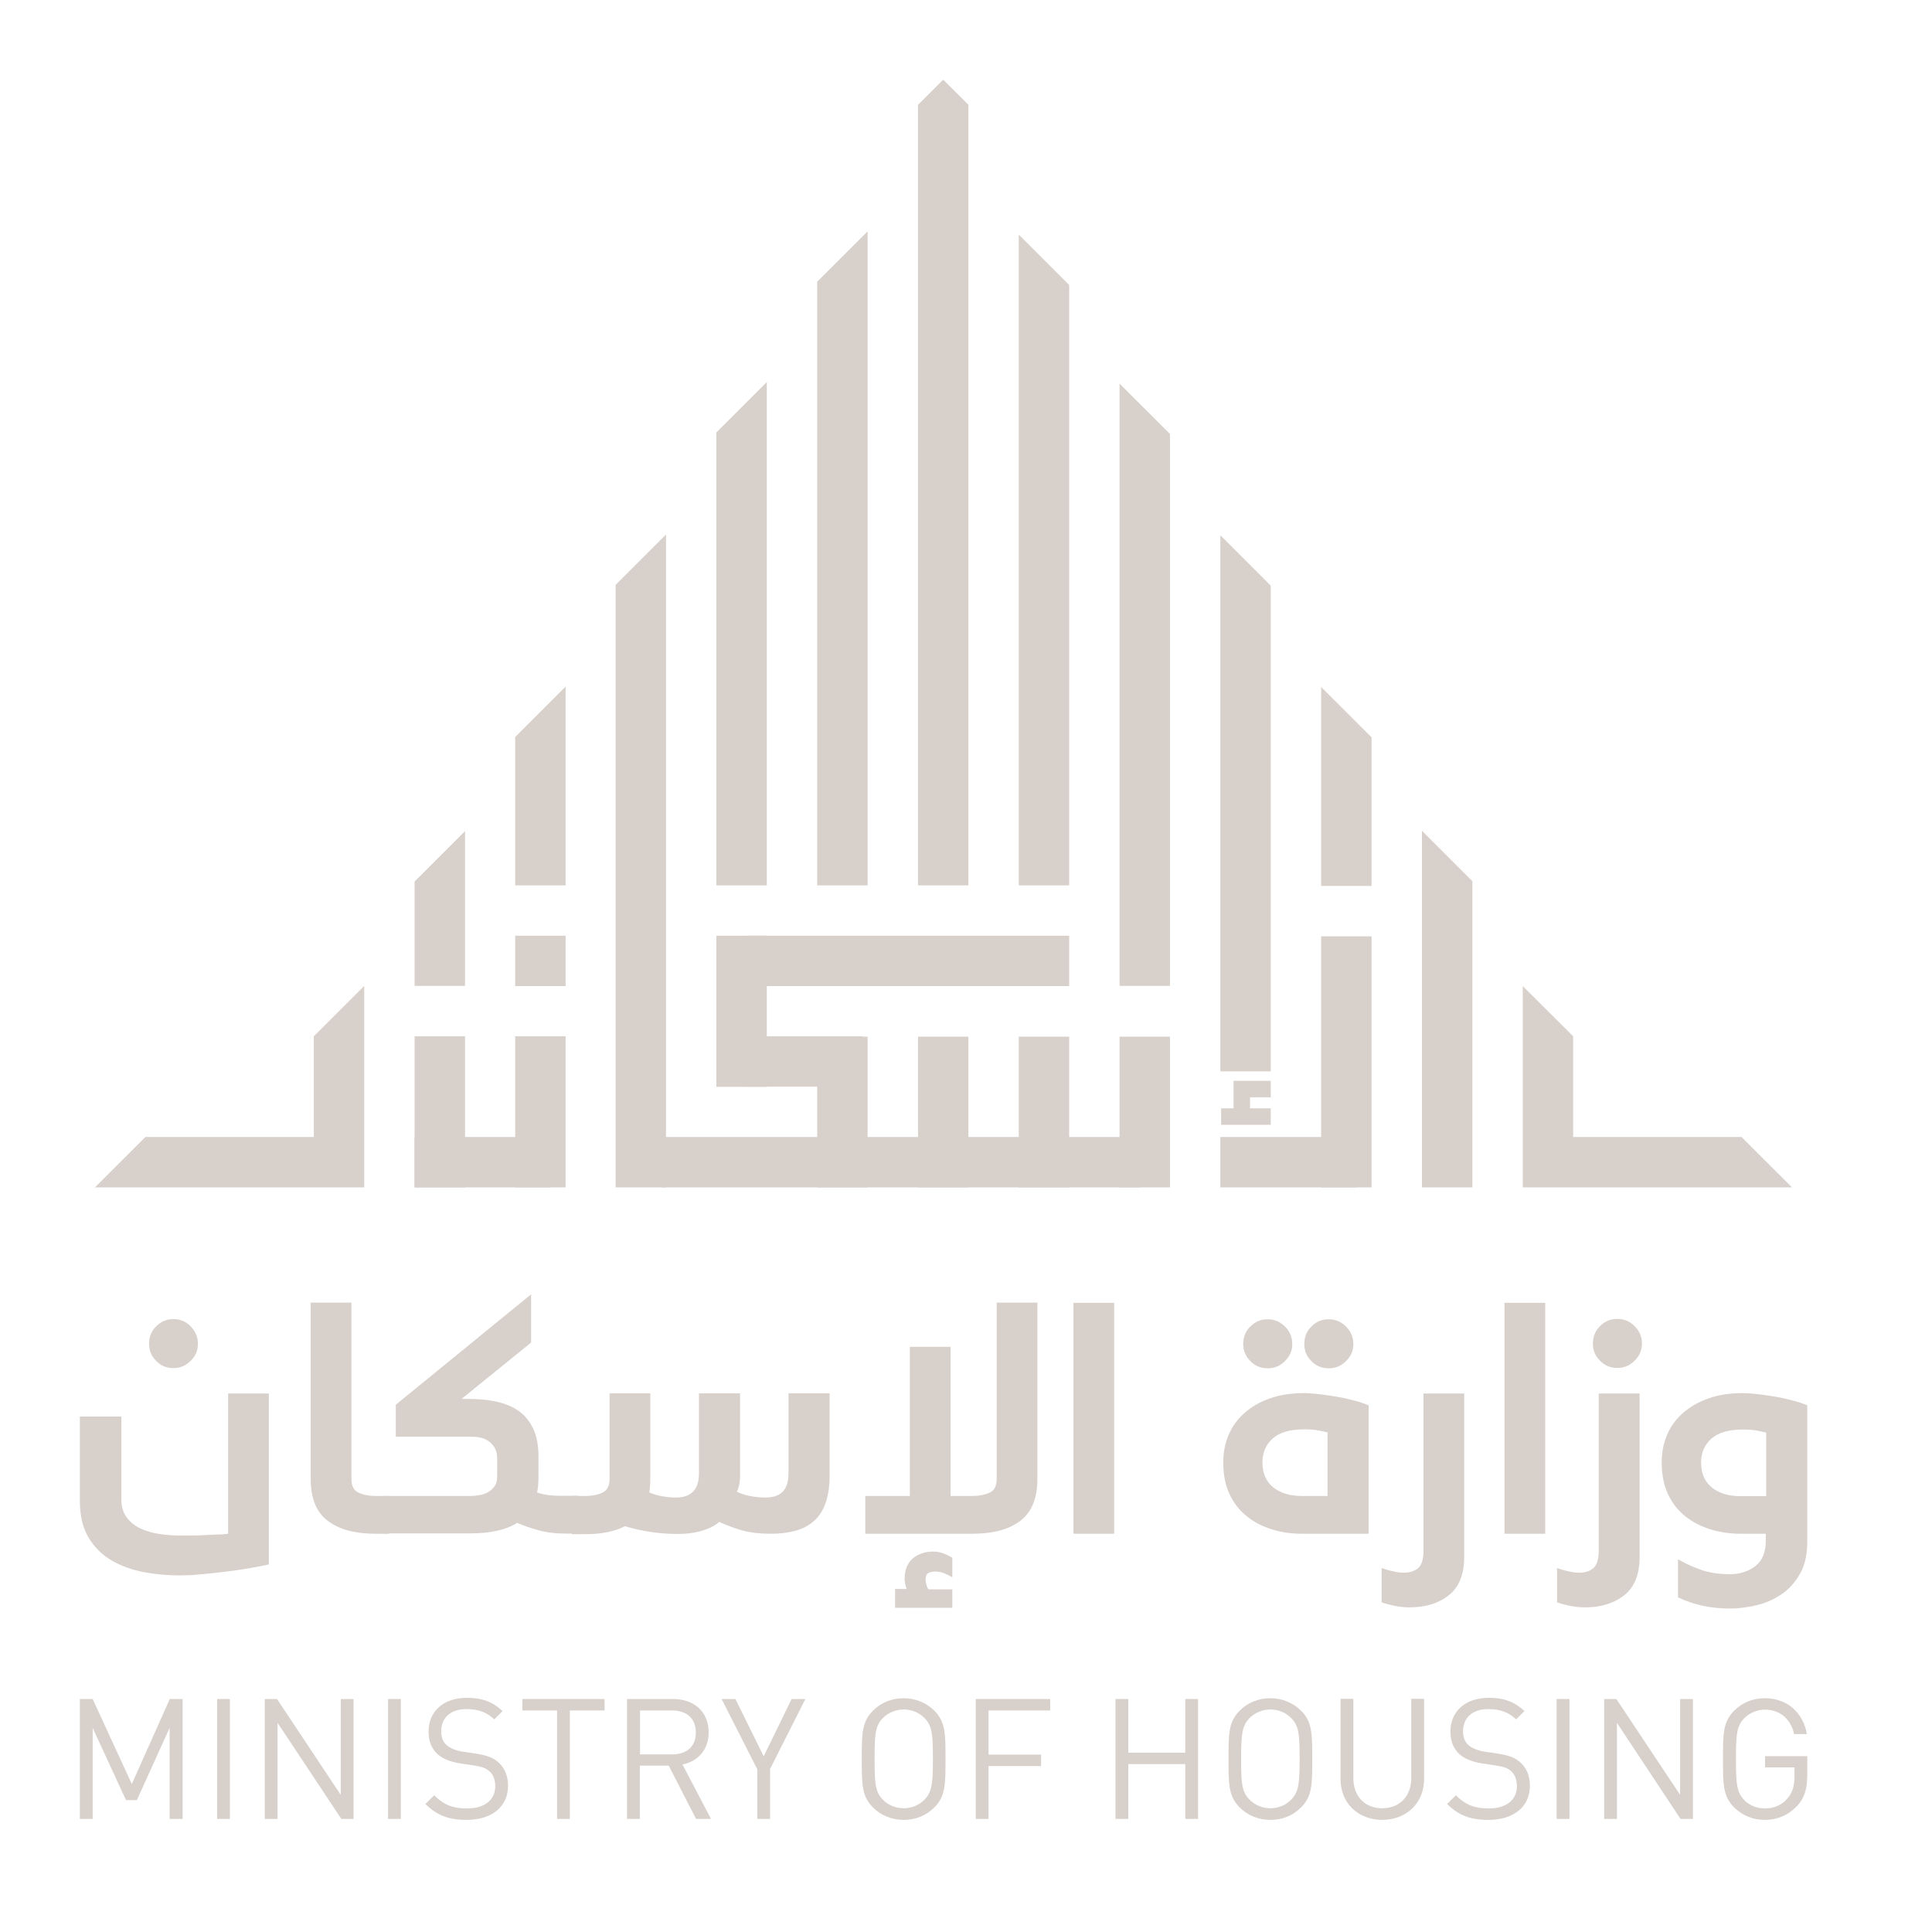 <?xml version="1.0" encoding="UTF-8"?>
<svg xmlns="http://www.w3.org/2000/svg" width="97" height="97" viewBox="0 0 97 97" fill="none">
  <g clip-path="url(#clip0_125_1446)">
    <path d="M13.508 78.542C13.216 78.61 12.866 78.678 12.457 78.746C12.058 78.814 11.639 78.873 11.221 78.921C10.803 78.97 10.394 79.019 10.005 79.048C9.615 79.087 9.284 79.097 9.002 79.097C8.399 79.097 7.805 79.038 7.211 78.931C6.618 78.814 6.083 78.62 5.606 78.348C5.129 78.066 4.74 77.686 4.448 77.2C4.156 76.714 4.01 76.101 4.01 75.352V71.121H6.092V75.264C6.092 75.644 6.18 75.945 6.365 76.188C6.55 76.431 6.774 76.616 7.056 76.743C7.338 76.869 7.649 76.966 7.99 77.015C8.34 77.064 8.671 77.093 9.002 77.093H9.557C9.781 77.093 10.005 77.093 10.228 77.073C10.452 77.064 10.676 77.054 10.9 77.044C11.124 77.044 11.309 77.025 11.454 77.005V69.964H13.498V78.542H13.508ZM8.71 68.689C8.37 68.689 8.078 68.573 7.844 68.329C7.601 68.086 7.484 67.804 7.484 67.474C7.484 67.124 7.601 66.822 7.844 66.588C8.087 66.345 8.37 66.229 8.71 66.229C9.051 66.229 9.323 66.345 9.567 66.588C9.81 66.832 9.936 67.124 9.936 67.474C9.936 67.804 9.82 68.086 9.567 68.329C9.323 68.573 9.031 68.689 8.71 68.689Z" fill="#D7D0CB"></path>
    <path d="M18.86 77.005C17.829 77.005 17.021 76.791 16.456 76.354C15.882 75.926 15.6 75.225 15.6 74.253V65.402H17.644V74.253C17.644 74.603 17.761 74.836 18.004 74.943C18.237 75.05 18.529 75.109 18.87 75.109H19.532V77.005H18.851H18.86Z" fill="#D7D0CB"></path>
    <path d="M19.23 77.005V75.109H23.599C23.784 75.109 23.96 75.089 24.115 75.06C24.281 75.021 24.427 74.973 24.553 74.885C24.68 74.807 24.777 74.7 24.855 74.584C24.933 74.457 24.962 74.302 24.962 74.126V73.241C24.962 73.018 24.923 72.833 24.835 72.687C24.748 72.541 24.641 72.434 24.514 72.347C24.388 72.259 24.252 72.201 24.086 72.171C23.93 72.142 23.765 72.132 23.609 72.132H19.872V70.528L26.665 64.984V67.406L23.171 70.236H23.531C24.057 70.236 24.534 70.284 24.962 70.382C25.39 70.479 25.75 70.635 26.052 70.849C26.354 71.063 26.587 71.354 26.762 71.714C26.938 72.074 27.025 72.522 27.035 73.047V74.117C27.035 74.438 27.015 74.71 26.967 74.934C27.122 74.992 27.307 75.031 27.502 75.06C27.697 75.089 27.911 75.099 28.125 75.099H29.03V76.996H28.397C27.872 76.996 27.424 76.937 27.035 76.83C26.645 76.723 26.295 76.597 25.964 76.461C25.4 76.811 24.621 76.986 23.629 76.986H19.24L19.23 77.005Z" fill="#D7D0CB"></path>
    <path d="M28.718 77.005V75.109H29.38C29.721 75.109 30.013 75.05 30.246 74.943C30.48 74.836 30.606 74.603 30.606 74.253V69.954H32.65V74.253C32.65 74.506 32.631 74.729 32.601 74.934C32.786 75.011 32.991 75.08 33.224 75.118C33.458 75.167 33.691 75.187 33.935 75.187C34.703 75.187 35.093 74.788 35.093 73.981V69.954H37.156V74.117C37.156 74.302 37.136 74.447 37.107 74.574C37.068 74.7 37.039 74.807 37 74.895C37.175 74.982 37.389 75.06 37.642 75.109C37.895 75.157 38.158 75.187 38.431 75.187C39.209 75.187 39.589 74.788 39.589 73.981V69.954H41.652V74.068C41.652 74.622 41.584 75.089 41.447 75.469C41.311 75.848 41.117 76.15 40.854 76.373C40.601 76.597 40.289 76.762 39.92 76.859C39.559 76.957 39.151 77.005 38.693 77.005C38.139 77.005 37.652 76.947 37.243 76.83C36.835 76.714 36.455 76.568 36.114 76.412C35.881 76.607 35.589 76.752 35.229 76.859C34.869 76.966 34.46 77.015 34.022 77.015C33.146 77.015 32.261 76.889 31.375 76.626C31.112 76.762 30.82 76.859 30.48 76.928C30.149 76.996 29.779 77.025 29.38 77.025H28.699L28.718 77.005Z" fill="#D7D0CB"></path>
    <path d="M48.834 77.005H43.443V75.109H45.681V67.62H47.724V75.109H48.814C49.155 75.109 49.447 75.05 49.681 74.943C49.924 74.836 50.041 74.603 50.041 74.253V65.402H52.084V74.253C52.084 75.216 51.802 75.916 51.228 76.354C50.654 76.791 49.856 77.005 48.824 77.005H48.834ZM44.931 79.777H45.525C45.496 79.709 45.467 79.622 45.447 79.525C45.428 79.418 45.418 79.34 45.418 79.281C45.418 79.038 45.457 78.824 45.535 78.649C45.613 78.474 45.72 78.328 45.856 78.221C45.992 78.114 46.138 78.036 46.323 77.978C46.498 77.92 46.683 77.9 46.868 77.9C47.024 77.9 47.179 77.929 47.325 77.978C47.471 78.027 47.637 78.105 47.812 78.211V79.194C47.724 79.135 47.608 79.077 47.452 79.009C47.306 78.941 47.15 78.912 47.004 78.902C46.858 78.902 46.732 78.912 46.625 78.97C46.518 79.019 46.469 79.135 46.469 79.32C46.469 79.369 46.479 79.447 46.508 79.544C46.527 79.641 46.566 79.729 46.615 79.797H47.812V80.721H44.941V79.797L44.931 79.777Z" fill="#D7D0CB"></path>
    <path d="M55.938 77.005H53.894V65.412H55.938V77.005Z" fill="#D7D0CB"></path>
    <path d="M68.716 77.005H65.368C64.852 77.005 64.366 76.937 63.879 76.791C63.402 76.645 62.974 76.431 62.614 76.14C62.244 75.848 61.952 75.478 61.738 75.031C61.524 74.584 61.417 74.049 61.417 73.416C61.417 72.93 61.505 72.473 61.68 72.055C61.855 71.636 62.118 71.267 62.468 70.956C62.818 70.644 63.237 70.391 63.743 70.216C64.249 70.032 64.833 69.944 65.494 69.944C65.679 69.944 65.913 69.964 66.195 69.993C66.477 70.022 66.779 70.071 67.081 70.119C67.392 70.168 67.684 70.236 67.976 70.314C68.268 70.391 68.511 70.469 68.716 70.557V77.005ZM63.645 68.699C63.305 68.699 63.013 68.582 62.779 68.339C62.536 68.096 62.419 67.814 62.419 67.483C62.419 67.133 62.536 66.832 62.779 66.598C63.023 66.355 63.305 66.238 63.645 66.238C63.986 66.238 64.258 66.355 64.511 66.598C64.755 66.841 64.881 67.133 64.881 67.483C64.881 67.814 64.755 68.096 64.511 68.339C64.268 68.582 63.986 68.699 63.645 68.699ZM66.662 71.918C66.565 71.899 66.409 71.86 66.215 71.821C66.02 71.782 65.777 71.763 65.485 71.763C64.765 71.763 64.239 71.918 63.898 72.22C63.558 72.531 63.383 72.93 63.383 73.416C63.383 73.951 63.558 74.37 63.908 74.661C64.258 74.953 64.745 75.109 65.358 75.109H66.653V71.918H66.662ZM66.711 68.699C66.37 68.699 66.078 68.582 65.845 68.339C65.602 68.096 65.485 67.814 65.485 67.483C65.485 67.133 65.602 66.832 65.845 66.598C66.078 66.355 66.37 66.238 66.711 66.238C67.052 66.238 67.324 66.355 67.577 66.598C67.82 66.841 67.947 67.133 67.947 67.483C67.947 67.814 67.83 68.096 67.577 68.339C67.334 68.582 67.042 68.699 66.711 68.699Z" fill="#D7D0CB"></path>
    <path d="M71.47 69.964H73.513V78.163C73.513 79.038 73.26 79.68 72.745 80.089C72.229 80.497 71.577 80.701 70.769 80.701C70.506 80.701 70.253 80.672 70.02 80.624C69.786 80.575 69.562 80.517 69.368 80.448V78.727C69.562 78.795 69.757 78.853 69.952 78.892C70.146 78.941 70.321 78.96 70.477 78.96C70.779 78.96 71.022 78.882 71.207 78.727C71.382 78.571 71.47 78.279 71.47 77.852V69.954V69.964Z" fill="#D7D0CB"></path>
    <path d="M77.581 77.005H75.537V65.412H77.581V77.005Z" fill="#D7D0CB"></path>
    <path d="M80.277 69.963H82.32V78.163C82.32 79.038 82.067 79.68 81.552 80.089C81.036 80.497 80.384 80.701 79.576 80.701C79.313 80.701 79.06 80.672 78.827 80.624C78.584 80.575 78.369 80.516 78.175 80.448V78.727C78.369 78.795 78.564 78.853 78.759 78.892C78.953 78.941 79.129 78.96 79.284 78.96C79.586 78.96 79.829 78.882 80.004 78.727C80.18 78.571 80.267 78.279 80.267 77.852V69.954L80.277 69.963ZM81.201 68.68C80.861 68.68 80.569 68.563 80.335 68.32C80.092 68.077 79.975 67.795 79.975 67.464C79.975 67.114 80.092 66.812 80.335 66.579C80.569 66.336 80.861 66.219 81.201 66.219C81.542 66.219 81.814 66.336 82.067 66.579C82.311 66.822 82.437 67.114 82.437 67.464C82.437 67.795 82.311 68.077 82.067 68.32C81.824 68.563 81.532 68.68 81.201 68.68Z" fill="#D7D0CB"></path>
    <path d="M88.666 77.005H87.391C86.875 77.005 86.379 76.937 85.902 76.791C85.425 76.645 84.997 76.431 84.627 76.14C84.257 75.848 83.965 75.478 83.751 75.031C83.537 74.584 83.43 74.049 83.43 73.416C83.43 72.93 83.517 72.473 83.693 72.055C83.868 71.636 84.131 71.267 84.481 70.956C84.831 70.644 85.26 70.391 85.766 70.216C86.272 70.032 86.856 69.944 87.517 69.944C87.702 69.944 87.936 69.963 88.218 69.993C88.5 70.022 88.802 70.07 89.103 70.119C89.415 70.168 89.707 70.236 89.999 70.314C90.291 70.391 90.534 70.469 90.738 70.557V77.394C90.738 78.046 90.622 78.581 90.369 79.019C90.125 79.447 89.814 79.797 89.434 80.05C89.055 80.303 88.646 80.487 88.189 80.594C87.731 80.701 87.293 80.76 86.856 80.76C85.902 80.76 85.026 80.575 84.247 80.196V78.289C84.715 78.552 85.143 78.737 85.542 78.863C85.941 78.98 86.379 79.038 86.856 79.038C87.332 79.038 87.78 78.902 88.13 78.63C88.481 78.357 88.656 77.929 88.656 77.356V77.015L88.666 77.005ZM88.685 71.928C88.578 71.909 88.432 71.87 88.237 71.831C88.033 71.792 87.799 71.773 87.507 71.773C86.787 71.773 86.262 71.928 85.921 72.23C85.581 72.541 85.406 72.94 85.406 73.426C85.406 73.961 85.581 74.379 85.931 74.671C86.281 74.963 86.768 75.118 87.381 75.118H88.675V71.928H88.685Z" fill="#D7D0CB"></path>
    <path d="M8.516 91.322V86.751L6.871 90.379H6.326L4.652 86.751V91.322H4.01V85.302H4.652L6.618 89.572L8.525 85.302H9.168V91.322H8.525H8.516Z" fill="#D7D0CB"></path>
    <path d="M10.9 91.322V85.302H11.542V91.322H10.9Z" fill="#D7D0CB"></path>
    <path d="M17.138 91.322L13.936 86.498V91.322H13.294V85.302H13.907L17.108 90.116V85.302H17.751V91.322H17.138Z" fill="#D7D0CB"></path>
    <path d="M19.483 91.322V85.302H20.125V91.322H19.483Z" fill="#D7D0CB"></path>
    <path d="M23.424 91.371C22.519 91.371 21.926 91.138 21.361 90.573L21.799 90.136C22.296 90.632 22.763 90.797 23.444 90.797C24.32 90.797 24.865 90.379 24.865 89.679C24.865 89.368 24.767 89.095 24.573 88.93C24.378 88.764 24.222 88.706 23.785 88.638L23.084 88.531C22.607 88.453 22.237 88.307 21.974 88.074C21.673 87.802 21.517 87.432 21.517 86.946C21.517 85.924 22.257 85.243 23.444 85.243C24.213 85.243 24.719 85.438 25.235 85.905L24.816 86.323C24.446 85.983 24.047 85.808 23.415 85.808C22.607 85.808 22.15 86.255 22.15 86.926C22.15 87.218 22.237 87.461 22.422 87.617C22.607 87.782 22.918 87.899 23.239 87.947L23.901 88.045C24.466 88.132 24.748 88.249 25.001 88.463C25.332 88.745 25.507 89.153 25.507 89.659C25.507 90.719 24.68 91.371 23.424 91.371Z" fill="#D7D0CB"></path>
    <path d="M28.611 85.876V91.322H27.969V85.876H26.227V85.302H30.353V85.876H28.611Z" fill="#D7D0CB"></path>
    <path d="M34.947 91.322L33.575 88.648H32.124V91.322H31.482V85.302H33.789C34.84 85.302 35.579 85.934 35.579 86.975C35.579 87.85 35.044 88.434 34.265 88.589L35.696 91.322H34.937H34.947ZM33.74 85.876H32.134V88.084H33.74C34.441 88.084 34.937 87.724 34.937 86.984C34.937 86.245 34.441 85.876 33.74 85.876Z" fill="#D7D0CB"></path>
    <path d="M38.664 88.832V91.322H38.022V88.832L36.231 85.302H36.922L38.343 88.181L39.745 85.302H40.435L38.654 88.832H38.664Z" fill="#D7D0CB"></path>
    <path d="M46.907 90.749C46.498 91.157 45.963 91.371 45.369 91.371C44.776 91.371 44.231 91.147 43.832 90.749C43.267 90.184 43.267 89.591 43.267 88.317C43.267 87.043 43.267 86.45 43.832 85.885C44.24 85.477 44.776 85.263 45.369 85.263C45.963 85.263 46.498 85.487 46.907 85.885C47.471 86.45 47.471 87.043 47.471 88.317C47.471 89.591 47.471 90.184 46.907 90.749ZM46.411 86.255C46.148 85.983 45.768 85.827 45.369 85.827C44.97 85.827 44.591 85.993 44.328 86.255C43.949 86.644 43.91 87.053 43.91 88.307C43.91 89.562 43.949 89.971 44.328 90.36C44.591 90.632 44.97 90.787 45.369 90.787C45.768 90.787 46.148 90.632 46.411 90.36C46.79 89.971 46.839 89.562 46.839 88.307C46.839 87.053 46.8 86.644 46.411 86.255Z" fill="#D7D0CB"></path>
    <path d="M49.632 85.876V88.093H52.269V88.667H49.632V91.322H48.989V85.302H52.727V85.876H49.632Z" fill="#D7D0CB"></path>
    <path d="M59.51 91.322V88.57H56.648V91.322H56.006V85.302H56.648V87.996H59.51V85.302H60.152V91.322H59.51Z" fill="#D7D0CB"></path>
    <path d="M65.319 90.749C64.91 91.157 64.385 91.371 63.782 91.371C63.178 91.371 62.643 91.147 62.244 90.749C61.68 90.184 61.68 89.591 61.68 88.317C61.68 87.043 61.68 86.45 62.244 85.885C62.653 85.477 63.188 85.263 63.782 85.263C64.375 85.263 64.91 85.487 65.319 85.885C65.884 86.45 65.884 87.043 65.884 88.317C65.884 89.591 65.884 90.184 65.319 90.749ZM64.823 86.255C64.56 85.983 64.181 85.827 63.782 85.827C63.383 85.827 63.003 85.993 62.74 86.255C62.361 86.644 62.312 87.053 62.312 88.307C62.312 89.562 62.351 89.971 62.74 90.36C63.003 90.632 63.383 90.787 63.782 90.787C64.181 90.787 64.56 90.632 64.823 90.36C65.202 89.971 65.251 89.562 65.251 88.307C65.251 87.053 65.212 86.644 64.823 86.255Z" fill="#D7D0CB"></path>
    <path d="M69.407 91.371C68.19 91.371 67.305 90.535 67.305 89.329V85.292H67.947V89.27C67.947 90.184 68.521 90.787 69.397 90.787C70.273 90.787 70.857 90.184 70.857 89.27V85.292H71.499V89.329C71.499 90.525 70.613 91.371 69.387 91.371H69.407Z" fill="#D7D0CB"></path>
    <path d="M74.72 91.371C73.815 91.371 73.221 91.138 72.657 90.573L73.095 90.136C73.591 90.632 74.058 90.797 74.74 90.797C75.615 90.797 76.16 90.379 76.16 89.679C76.16 89.368 76.063 89.095 75.878 88.93C75.683 88.764 75.528 88.706 75.09 88.638L74.389 88.531C73.912 88.453 73.543 88.307 73.28 88.074C72.978 87.802 72.822 87.432 72.822 86.946C72.822 85.924 73.562 85.243 74.749 85.243C75.518 85.243 76.024 85.438 76.54 85.905L76.121 86.323C75.752 85.983 75.353 85.808 74.72 85.808C73.912 85.808 73.455 86.255 73.455 86.926C73.455 87.218 73.543 87.461 73.728 87.617C73.912 87.782 74.224 87.899 74.545 87.947L75.207 88.045C75.771 88.132 76.053 88.249 76.306 88.463C76.637 88.745 76.812 89.153 76.812 89.659C76.812 90.719 75.985 91.371 74.73 91.371H74.72Z" fill="#D7D0CB"></path>
    <path d="M78.155 91.322V85.302H78.798V91.322H78.155Z" fill="#D7D0CB"></path>
    <path d="M84.374 91.322L81.182 86.498V91.322H80.54V85.302H81.153L84.354 90.116V85.302H84.997V91.322H84.384H84.374Z" fill="#D7D0CB"></path>
    <path d="M90.213 90.68C89.794 91.138 89.22 91.371 88.607 91.371C87.994 91.371 87.478 91.147 87.07 90.749C86.505 90.184 86.505 89.591 86.505 88.317C86.505 87.043 86.505 86.45 87.07 85.885C87.478 85.477 88.013 85.263 88.607 85.263C89.755 85.263 90.534 86.012 90.719 87.062H90.077C89.911 86.304 89.366 85.837 88.617 85.837C88.218 85.837 87.838 86.002 87.576 86.265C87.196 86.654 87.157 87.062 87.157 88.317C87.157 89.572 87.196 89.99 87.576 90.379C87.838 90.651 88.218 90.797 88.617 90.797C89.055 90.797 89.483 90.622 89.755 90.282C89.999 89.99 90.096 89.659 90.096 89.192V88.735H88.617V88.171H90.738V89.124C90.738 89.815 90.592 90.282 90.223 90.68H90.213Z" fill="#D7D0CB"></path>
    <path d="M27.638 57.086H20.816V59.615H27.638V57.086Z" fill="#D7D0CB"></path>
    <path d="M57.222 57.086H33.205V59.615H57.222V57.086Z" fill="#D7D0CB"></path>
    <path d="M43.297 52.028H37.496V54.557H43.297V52.028Z" fill="#D7D0CB"></path>
    <path d="M53.68 46.98H37.496V49.509H53.68V46.98Z" fill="#D7D0CB"></path>
    <path d="M53.68 52.048H51.15V59.615H53.68V52.048Z" fill="#D7D0CB"></path>
    <path d="M48.62 52.048H46.09V59.615H48.62V52.048Z" fill="#D7D0CB"></path>
    <path d="M38.499 46.98H35.968V54.567H38.499V46.98Z" fill="#D7D0CB"></path>
    <path d="M43.559 52.048H41.029V59.615H43.559V52.048Z" fill="#D7D0CB"></path>
    <path d="M28.397 52.028H25.867V59.615H28.397V52.028Z" fill="#D7D0CB"></path>
    <path d="M23.347 52.028H20.816V59.615H23.347V52.028Z" fill="#D7D0CB"></path>
    <path d="M28.397 46.98H25.867V49.509H28.397V46.98Z" fill="#D7D0CB"></path>
    <path d="M47.355 4L46.09 5.264V44.452H48.62V5.264L47.355 4Z" fill="#D7D0CB"></path>
    <path d="M51.15 11.781V44.452H53.68V14.31L51.15 11.781Z" fill="#D7D0CB"></path>
    <path d="M61.271 26.876V53.789H63.801V29.405L61.271 26.876Z" fill="#D7D0CB"></path>
    <path d="M66.331 34.492V44.481H68.862V37.021L66.331 34.492Z" fill="#D7D0CB"></path>
    <path d="M41.029 44.452H43.559V11.616L41.029 14.145V44.452Z" fill="#D7D0CB"></path>
    <path d="M35.968 21.712V44.452H38.499V19.183L35.968 21.712Z" fill="#D7D0CB"></path>
    <path d="M30.908 29.366V44.452V59.615H33.438V44.452V26.837L30.908 29.366Z" fill="#D7D0CB"></path>
    <path d="M25.867 37.001V44.452H28.397V34.472L25.867 37.001Z" fill="#D7D0CB"></path>
    <path d="M20.816 44.257V49.499H23.347V41.728L20.816 44.257Z" fill="#D7D0CB"></path>
    <path d="M15.756 52.028V57.086H7.299L4.769 59.615H15.756H18.286V57.086V49.499L15.756 52.028Z" fill="#D7D0CB"></path>
    <path d="M73.922 44.238L71.392 41.709V46.941V48.235V59.615H73.922V48.235V44.238Z" fill="#D7D0CB"></path>
    <path d="M68.093 57.086H61.271V59.615H68.093V57.086Z" fill="#D7D0CB"></path>
    <path d="M68.862 47.01H66.331V59.615H68.862V47.01Z" fill="#D7D0CB"></path>
    <path d="M58.741 52.048H56.21V59.615H58.741V52.048Z" fill="#D7D0CB"></path>
    <path d="M56.21 19.261V49.499H58.741V21.789L56.21 19.261Z" fill="#D7D0CB"></path>
    <path d="M78.983 52.028V57.086H87.439L89.97 59.615H78.983H76.452V57.086V49.509L78.983 52.028Z" fill="#D7D0CB"></path>
    <path d="M63.801 55.092V54.265H62.76H61.933V55.647H61.31V56.473H63.801V55.647H62.76V55.092H63.801Z" fill="#D7D0CB"></path>
  </g>
  <defs>
    <clipPath id="clip0_125_1446">
      <rect width="86.729" height="87.371" fill="white" transform="translate(4 4)"></rect>
    </clipPath>
  </defs>
</svg>
